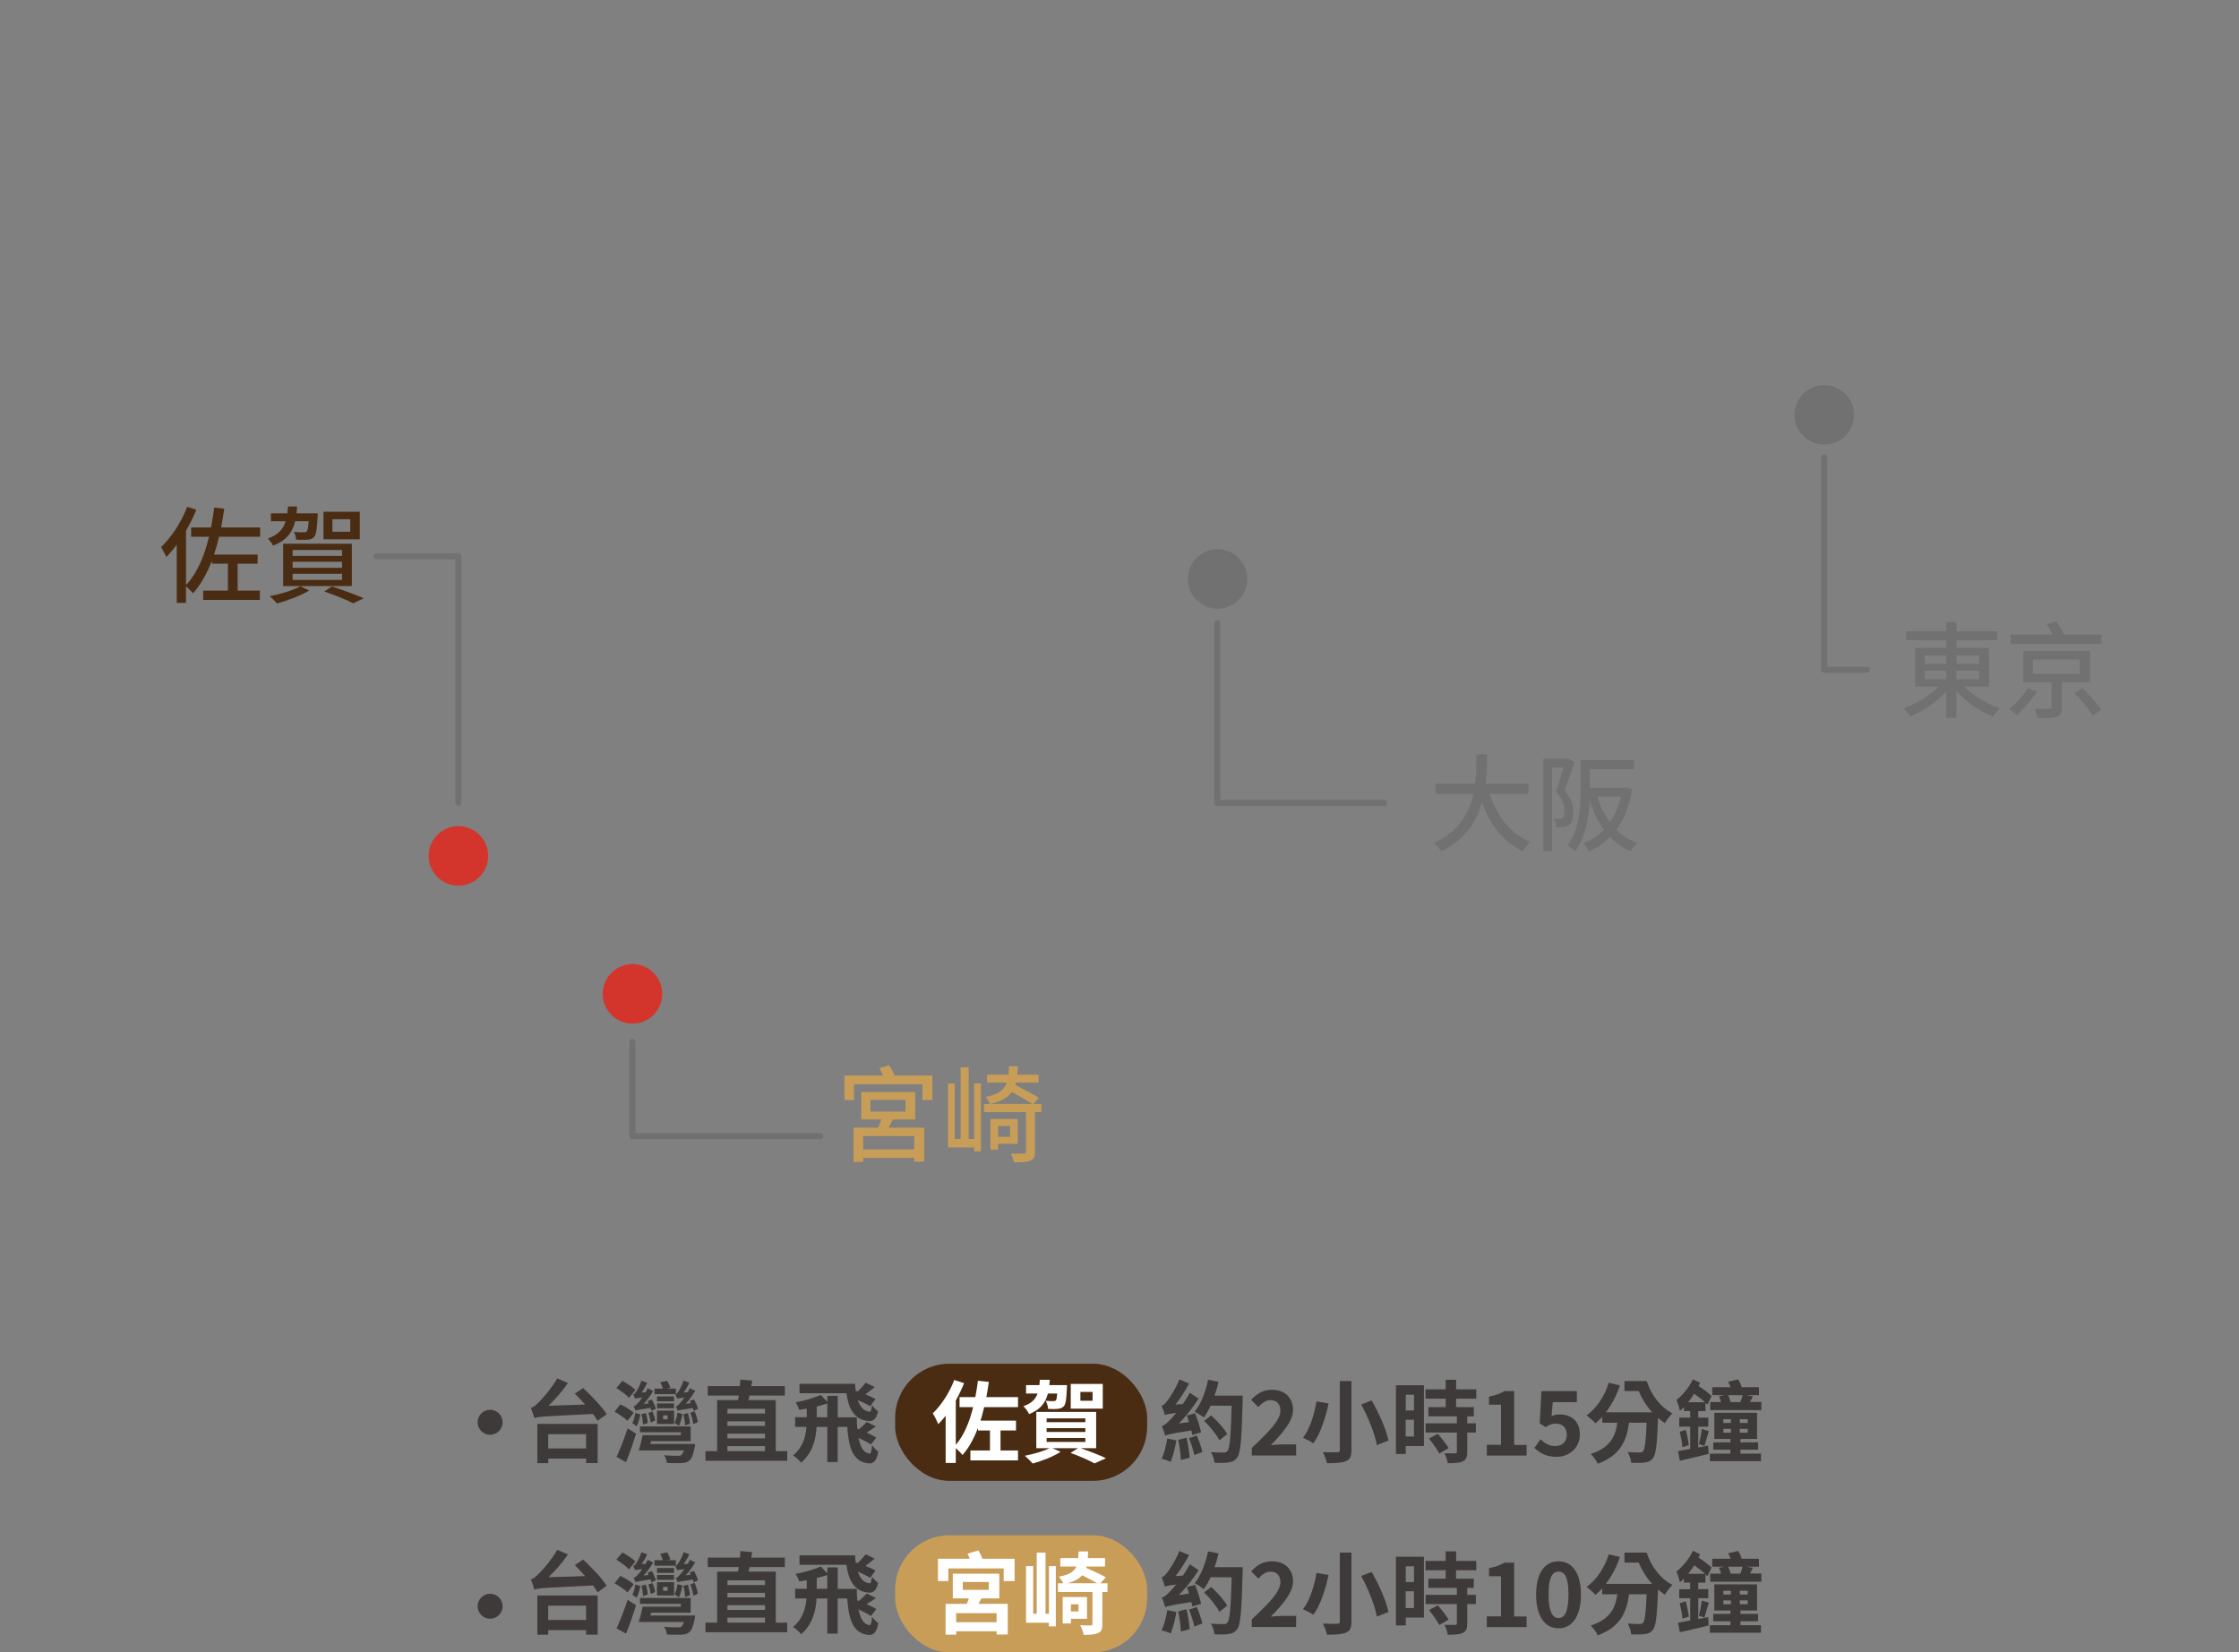 <?xml version="1.0" encoding="UTF-8"?>
<svg id="_圖層_2" data-name="圖層 2" xmlns="http://www.w3.org/2000/svg" viewBox="0 0 369.26 272.57">
  <rect x="0" y="0" width="369.26" height="272.57" fill="#808080" stroke="none"/>
  <circle cx="104.31" cy="163.95" r="4.91" style="fill: #d3352c; stroke-width: 0px;"/>
  <circle cx="200.8" cy="95.5" r="4.91" style="fill: #727171; stroke-width: 0px;"/>
  <circle cx="75.6" cy="141.19" r="4.91" style="fill: #d3352c; stroke-width: 0px;"/>
  <g>
    <path d="M36.13,88.52c-.24,1.04-.52,2.03-.83,2.97h7.19v1.49h-3.3v4.45h3.67v1.53h-9.35v-1.53h4.08v-4.45h-2.64v-.5c-.8,2.1-1.81,3.93-3.11,5.39-.23-.26-.78-.83-1.16-1.16v2.74h-1.53v-9.59c-.56.75-1.13,1.43-1.7,2.02-.16-.36-.63-1.23-.89-1.63,1.7-1.6,3.34-4.1,4.31-6.65l1.51.49c-.47,1.16-1.06,2.35-1.7,3.46v8.96c1.82-1.95,3.01-4.71,3.79-7.97h-2.94v-1.53h3.27c.21-1.06.38-2.15.54-3.28l1.65.19c-.16,1.06-.33,2.1-.52,3.09h6.43v1.53h-6.76Z" style="fill: #4a2c13; stroke-width: 0px;"/>
    <path d="M48.68,85.98c-.45,1.84-1.42,3.18-3.65,4.03-.14-.35-.56-.9-.87-1.16,1.74-.63,2.55-1.56,2.95-2.87h-2.43v-1.3h2.71c.05-.37.07-.73.1-1.13h1.51c-.03.4-.05.76-.1,1.13h3.51s-.02.35-.03.56c-.1,2.07-.24,2.97-.57,3.34-.28.3-.61.42-1.04.45-.4.03-1.15.03-1.93,0-.03-.4-.17-.94-.38-1.29.71.07,1.37.09,1.62.07.24,0,.38,0,.52-.14.14-.16.24-.63.31-1.69h-2.22ZM51.01,97.4c-1.41.85-3.58,1.68-5.32,2.15-.28-.31-.85-.92-1.22-1.2,1.79-.35,3.86-.96,5.06-1.63l1.48.68ZM46.7,89.7h11.33v6.98h-11.33v-6.98ZM48.26,91.7h8.15v-.97h-8.15v.97ZM48.26,93.66h8.15v-.99h-8.15v.99ZM48.26,95.66h8.15v-1.01h-8.15v1.01ZM59.34,88.97h-5.99v-4.55h5.99v4.55ZM54.74,96.74c1.88.61,3.96,1.39,5.25,1.95l-1.74.83c-1.06-.56-2.94-1.32-4.76-1.95l1.25-.83ZM57.76,85.65h-2.94v2.07h2.94v-2.07Z" style="fill: #4a2c13; stroke-width: 0px;"/>
  </g>
  <g>
    <path d="M153.77,177.41v4.06h-1.64v-2.59h-11.29v2.59h-1.57v-4.06h6.35c-.17-.41-.36-.83-.57-1.21l1.63-.47c.31.5.62,1.14.85,1.68h6.26ZM147.24,184.68c-.22.47-.45.92-.69,1.35h5.88v5.6h-1.66v-.62h-8.41v.67h-1.59v-5.66h4.06c.17-.43.36-.9.5-1.35h-3.3v-4.53h8.91v4.53h-3.7ZM150.77,187.41h-8.41v2.2h8.41v-2.2ZM143.55,183.38h5.78v-1.94h-5.78v1.94Z" style="fill: #c89d57; stroke-width: 0px;"/>
    <path d="M160.66,178.71h1.11v11.23h-1.11v-.66h-4.32v-10.55h1.12v9.15h.97v-11.81h1.33v11.81h.9v-9.17ZM171.77,183.45h-1.09v6.56c0,.81-.17,1.25-.73,1.45-.57.24-1.44.28-2.73.28-.05-.42-.33-1.06-.52-1.45.95.03,1.87.03,2.15.02.28,0,.36-.07.36-.33v-6.52h-6.92v-1.35h.97c-.14-.36-.47-.88-.73-1.16,2.14-.41,3.08-1.12,3.51-2.37h-3.25v-1.3h3.53c.05-.43.09-.9.1-1.4h1.44c-.02.5-.05.97-.09,1.4h3.51v1.3h-3.74c-.03.14-.07.28-.1.4,1.3.66,2.96,1.52,3.89,2.11l-.92,1.02h1.35v1.35ZM170.23,182.1c-.8-.52-2.16-1.33-3.37-1.95-.66.92-1.73,1.54-3.53,1.95h6.9ZM164.61,188.69v.95h-1.26v-5.05h4.51v4.1h-3.25ZM164.61,185.75v1.78h1.97v-1.78h-1.97Z" style="fill: #c89d57; stroke-width: 0px;"/>
  </g>
  <g>
    <path d="M245.67,130.94c1.19,3.63,3.38,6.58,6.68,7.96-.4.35-.94,1.03-1.2,1.52-3.26-1.52-5.37-4.34-6.73-8.04-.89,3.16-2.77,6.18-6.73,8.04-.26-.44-.79-1.01-1.24-1.36,4.15-1.81,5.84-4.95,6.54-8.11h-6.19v-1.68h6.49c.21-1.75.19-3.42.21-4.82h1.76c-.02,1.41-.03,3.09-.24,4.82h7.03v1.68h-6.37Z" style="fill: #727171; stroke-width: 0px;"/>
    <path d="M259.68,125.72c-.49,1.47-1.1,3.28-1.66,4.64,1.19,1.38,1.45,2.58,1.45,3.63s-.21,1.73-.72,2.08c-.26.17-.59.3-.94.35-.33.03-.75.03-1.15.02-.02-.4-.14-1.01-.38-1.4.37.04.66.04.89.02.21,0,.38-.05.54-.16.24-.17.31-.59.31-1.1,0-.87-.28-2.01-1.41-3.26.44-1.17.89-2.72,1.22-3.91h-1.87v13.82h-1.43v-15.28h3.84l.24-.05,1.06.61ZM269.16,130.19c-.45,2.83-1.34,5.01-2.58,6.68.96.94,2.09,1.69,3.42,2.2-.33.31-.84.94-1.05,1.36-1.33-.58-2.44-1.36-3.4-2.34-1.01,1.01-2.18,1.78-3.49,2.36-.19-.38-.63-1.01-.94-1.33,1.27-.49,2.43-1.24,3.4-2.25-1.01-1.36-1.78-2.98-2.36-4.82-.12,2.76-.65,6.09-2.41,8.36-.23-.28-.89-.8-1.22-.98,1.97-2.6,2.13-6.3,2.13-9.02v-5.01h8.81v1.48h-7.28v3.07h5.67l.3-.05.99.28ZM263.44,131.43c.49,1.57,1.17,3,2.08,4.22.82-1.17,1.43-2.58,1.83-4.22h-3.91Z" style="fill: #727171; stroke-width: 0px;"/>
  </g>
  <polyline points="200.74 102.81 200.74 132.45 228.31 132.45" style="fill: none; stroke: #727171; stroke-linecap: round; stroke-linejoin: round;"/>
  <polyline points="104.31 171.86 104.31 187.41 135.27 187.41" style="fill: none; stroke: #727171; stroke-linecap: round; stroke-linejoin: round;"/>
  <polyline points="62.06 91.77 75.6 91.77 75.6 132.45" style="fill: none; stroke: #727171; stroke-linecap: round; stroke-linejoin: round;"/>
  <circle cx="300.86" cy="68.43" r="4.91" style="fill: #727171; stroke-width: 0px;"/>
  <g>
    <path d="M323.91,113.27c1.52,1.5,3.81,2.86,5.93,3.57-.4.33-.9.97-1.16,1.38-2.12-.86-4.41-2.43-6.03-4.21v4.41h-1.67v-4.35c-1.6,1.74-3.83,3.26-5.93,4.12-.26-.41-.74-1.02-1.1-1.34,2.07-.74,4.31-2.09,5.79-3.59h-3.88v-6.38h5.12v-1.26h-6.59v-1.48h6.59v-1.53h1.67v1.53h6.74v1.48h-6.74v1.26h5.38v6.38h-4.12ZM317.43,109.5h3.55v-1.38h-3.55v1.38ZM317.43,112.05h3.55v-1.4h-3.55v1.4ZM322.65,108.12v1.38h3.76v-1.38h-3.76ZM326.41,110.65h-3.76v1.4h3.76v-1.4Z" style="fill: #727171; stroke-width: 0px;"/>
    <path d="M335.96,114.08c-.9,1.36-2.22,2.88-3.41,3.9-.28-.33-.83-.78-1.16-1.02,1.1-.91,2.38-2.31,3-3.43l1.57.55ZM346.59,104.67v1.57h-14.97v-1.57h6.86c-.28-.55-.6-1.19-.91-1.69l1.55-.5c.45.66.98,1.55,1.26,2.19h6.21ZM340.02,112.53v4.16c0,.88-.19,1.31-.84,1.55-.66.24-1.66.24-3.1.24-.09-.47-.33-1.12-.52-1.55,1.02.03,2.09.03,2.4.02.29,0,.38-.07.38-.29v-4.12h-4.66v-5.14h11.02v5.14h-4.67ZM335.26,111.15h7.74v-2.36h-7.74v2.36ZM343.43,113.5c1.07,1.09,2.47,2.6,3.12,3.59l-1.41.93c-.6-.97-1.93-2.57-3.03-3.71l1.33-.81Z" style="fill: #727171; stroke-width: 0px;"/>
  </g>
  <polyline points="300.86 75.43 300.86 110.48 307.89 110.48" style="fill: none; stroke: #727171; stroke-linecap: round; stroke-linejoin: round;"/>
  <g>
    <rect x="147.63" y="224.96" width="41.56" height="19.32" rx="8.94" ry="8.94" style="fill: #4a2c13; stroke-width: 0px;"/>
    <g>
      <path d="M162.31,232.12c-.18.77-.38,1.52-.6,2.23h5.85v1.62h-2.55v3.3h2.88v1.64h-7.85v-1.64h3.23v-3.3h-1.98v-.43c-.66,1.75-1.49,3.27-2.55,4.48-.21-.28-.71-.78-1.11-1.14v2.45h-1.67v-7.79c-.4.52-.81.97-1.22,1.39-.16-.41-.62-1.37-.91-1.78,1.4-1.33,2.76-3.42,3.55-5.51l1.62.53c-.38.94-.84,1.92-1.37,2.85v7.31c1.34-1.53,2.24-3.7,2.86-6.21h-2.24v-1.65h2.6c.18-.87.31-1.77.43-2.7l1.8.19c-.12.86-.25,1.7-.41,2.51h5.22v1.65h-5.57Z" style="fill: #fff; stroke-width: 0px;"/>
      <path d="M172.82,229.88c-.4,1.52-1.22,2.65-3.11,3.39-.16-.41-.59-1-.93-1.3,1.36-.47,2.01-1.17,2.34-2.09h-1.9v-1.39h2.2c.03-.28.06-.58.07-.88h1.64c-.01.31-.04.6-.07.88h2.92s-.01.37-.03.56c-.07,1.74-.19,2.57-.5,2.92-.27.27-.56.38-.97.43-.34.04-.96.06-1.62.01-.03-.41-.19-.97-.41-1.34.55.06,1.05.06,1.25.06s.32-.01.44-.13c.1-.12.16-.43.22-1.12h-1.53ZM178.26,238.91c1.49.5,3.16,1.17,4.14,1.64l-1.89.85c-.87-.49-2.43-1.18-3.95-1.73l1.22-.77h-4.2l1.34.59c-1.22.8-3.11,1.52-4.6,1.93-.31-.34-.93-.97-1.3-1.28,1.43-.27,3.04-.74,4.06-1.24h-2.17v-5.99h9.87v5.99h-2.52ZM172.61,234.6h6.39v-.63h-6.39v.63ZM172.61,236.22h6.39v-.63h-6.39v.63ZM172.61,237.86h6.39v-.65h-6.39v.65ZM181.87,232.37h-5.28v-4.08h5.28v4.08ZM180.19,229.61h-2.01v1.46h2.01v-1.46Z" style="fill: #fff; stroke-width: 0px;"/>
    </g>
    <rect x="147.63" y="253.26" width="41.56" height="19.32" rx="8.94" ry="8.94" style="fill: #c89d57; stroke-width: 0px;"/>
    <g>
      <path d="M167.33,257.13v3.69h-1.8v-2.09h-9.13v2.09h-1.71v-3.69h5.24c-.12-.3-.24-.59-.37-.84l1.8-.53c.24.41.49.91.65,1.37h5.32ZM161.86,263.66c-.16.31-.32.62-.5.91h4.84v5.06h-1.83v-.53h-6.67v.55h-1.75v-5.07h3.5c.12-.3.24-.6.34-.91h-2.65v-4.08h7.67v4.08h-2.93ZM164.36,266.1h-6.67v1.5h6.67v-1.5ZM158.78,262.26h4.28v-1.3h-4.28v1.3Z" style="fill: #fff; stroke-width: 0px;"/>
      <path d="M172.98,258.34h1.15v9.95h-1.15v-.6h-3.76v-9.35h1.18v7.85h.58v-10.07h1.45v10.07h.56v-7.85ZM182.64,262.62h-.84v5.29c0,.81-.16,1.24-.72,1.49-.55.25-1.3.28-2.36.28-.06-.46-.34-1.14-.58-1.58.74.03,1.52.03,1.74.03s.29-.06.29-.25v-5.26h-5.69v-1.44h.87c-.16-.37-.49-.83-.72-1.09,1.71-.32,2.51-.83,2.89-1.68h-2.65v-1.39h2.95c.03-.34.04-.71.06-1.09h1.58c-.01.38-.03.75-.06,1.09h2.85v1.39h-3.05l-.07.22c1.09.47,2.46,1.12,3.24,1.56l-.9.99h1.18v1.44ZM176.62,267.04v.77h-1.36v-4.37h4.01v3.6h-2.65ZM180.96,261.17c-.66-.38-1.64-.87-2.49-1.31-.5.59-1.27,1-2.43,1.31h4.93ZM176.62,264.65v1.17h1.25v-1.17h-1.25Z" style="fill: #fff; stroke-width: 0px;"/>
    </g>
    <g>
      <path d="M96.17,228.97c1.36,1.27,3.11,3.08,3.88,4.32l-1.49,1.08c-.19-.32-.46-.71-.77-1.12-7.83.38-8.88.41-9.66.68-.09-.35-.37-1.22-.58-1.68.38-.1.74-.38,1.22-.86.52-.46,2.12-2.24,3.13-4.01l1.77.75c-.93,1.37-2.09,2.68-3.21,3.76l6.05-.19c-.58-.65-1.16-1.27-1.71-1.81l1.37-.91ZM88.62,234.89h9.94v6.46h-1.89v-.74h-6.25v.75h-1.8v-6.47ZM90.41,236.58v2.36h6.25v-2.36h-6.25Z" style="fill: #3e3a39; stroke-width: 0px;"/>
      <path d="M103.47,234.38c-.41-.44-1.39-1.11-2.12-1.5l.96-1.22c.75.35,1.71.93,2.2,1.39l-1.03,1.34ZM103.73,230.59c-.41-.49-1.34-1.16-2.08-1.62l1-1.18c.72.4,1.68,1.02,2.14,1.49l-1.06,1.31ZM101.68,240.34c.53-1.15,1.28-3.01,1.83-4.72l1.39.88c-.47,1.56-1.08,3.27-1.65,4.7l-1.56-.87ZM105.6,233.3c-.12.72-.34,1.47-.6,1.99-.18-.16-.52-.41-.72-.53.27-.47.4-1.08.49-1.67l.84.21ZM107.43,232.71c-.03-.13-.07-.29-.13-.47-1.86.27-2.26.35-2.48.46-.04-.15-.22-.52-.34-.72.24-.03.43-.22.69-.5.15-.13.43-.49.75-.94-.77.06-1.02.12-1.16.19-.06-.15-.22-.52-.34-.69.18-.03.31-.18.46-.41.18-.21.68-1.08.9-1.87l.94.34c-.22.55-.55,1.11-.91,1.61l.66-.03c.13-.22.25-.44.35-.66l.9.43c-.41.72-.97,1.49-1.58,2.15l.84-.09c-.06-.13-.13-.27-.19-.38l.72-.27c.27.49.56,1.14.65,1.53l-.74.34ZM114.64,238.21s-.03.43-.09.62c-.24,1.18-.5,1.83-.9,2.15-.38.28-.78.35-1.37.38-.49.01-1.37,0-2.29-.03-.03-.38-.22-.91-.47-1.28.87.09,1.86.1,2.21.1.31,0,.49-.01.63-.12.16-.12.29-.35.43-.77h-7.46c.24-.69.49-1.7.66-2.52h6.3v-.47h-6.74v-.97h8.36v2.43h-6.53l-.12.47h7.37ZM106.05,235c-.01-.46-.12-1.15-.28-1.71l.75-.19c.18.55.29,1.21.31,1.65l-.78.25ZM107.33,234.66c-.06-.43-.22-1.08-.41-1.58l.68-.25c.22.47.4,1.11.46,1.5l-.72.32ZM111.46,229.98h-3.52v-.91h1.39c-.1-.32-.28-.74-.44-1.05l1.15-.24c.19.35.43.84.53,1.14l-.59.15h1.49v.91ZM108.35,232.7h2.82v2.2h-2.82v-2.2ZM111.16,231.16h-2.8v-.8h2.8v.8ZM111.16,232.31h-2.8v-.8h2.8v.8ZM109.36,234.13h.74v-.65h-.74v.65ZM112.55,233.26c-.12.69-.32,1.47-.59,1.96-.16-.15-.52-.38-.72-.52.27-.47.4-1.08.49-1.67l.83.22ZM114.41,232.74c-.03-.13-.09-.29-.15-.47-1.87.27-2.24.34-2.49.46-.03-.16-.21-.53-.34-.72.25-.04.46-.24.69-.53.15-.13.43-.49.75-.93-.77.06-1,.12-1.18.19-.04-.15-.21-.52-.32-.71.18-.03.31-.18.46-.4.16-.21.68-1.08.91-1.89l.94.35c-.22.53-.56,1.11-.93,1.61l.69-.03c.1-.22.22-.44.32-.66l.91.4c-.43.72-.97,1.5-1.58,2.15l.83-.09c-.06-.13-.12-.25-.18-.37l.71-.25c.27.47.58,1.15.66,1.56l-.72.32ZM112.98,235.14c-.01-.46-.13-1.25-.29-1.83l.77-.21c.16.58.31,1.33.31,1.78l-.78.25ZM114.56,232.81c.24.56.47,1.31.53,1.78l-.74.34c-.06-.5-.27-1.28-.5-1.86l.71-.27Z" style="fill: #3e3a39; stroke-width: 0px;"/>
      <path d="M129.83,239.38v1.58h-13.48v-1.58h1.92v-8.42h3.45c.04-.25.09-.49.12-.75h-5.12v-1.55h5.31c.03-.38.06-.75.07-1.09l1.96.19c-.04.28-.1.59-.16.9h5.54v1.55h-5.84c-.04.27-.1.5-.16.75h4.5v8.42h1.89ZM119.97,232.4v.78h6.19v-.78h-6.19ZM126.16,234.47h-6.19v.74h6.19v-.74ZM119.97,237.27h6.19v-.78h-6.19v.78ZM119.97,239.38h6.19v-.83h-6.19v.83Z" style="fill: #3e3a39; stroke-width: 0px;"/>
      <path d="M143.61,238.27c-.46-.32-1.24-.71-2.02-1.08.28,1.45.81,2.51,1.86,2.6.18.03.29-.55.38-1.37.29.38.69.83,1.02,1.03-.25,1.55-.84,2.11-1.8,1.92-2.54-.34-3.11-2.93-3.32-5.99h-1.58v5.8h-1.71v-5.8h-1.77c-.12,2.03-.62,4.22-2.54,5.9-.28-.37-.91-.93-1.33-1.18,1.62-1.39,2.08-3.1,2.2-4.72h-1.87v-1.59h1.92v-1.43c-.43.09-.83.16-1.24.22-.09-.35-.37-.9-.6-1.25,1.5-.28,3.05-.74,4.16-1.22l1.08,1.14v-.99h1.71v3.54h3.14c.01.65.03,1.28.09,1.9l.25.09c.46-.38.99-.87,1.31-1.22l1.5.74c-.53.37-1.06.72-1.53,1,.62.28,1.21.58,1.61.83l-.91,1.15ZM143.52,231.97c-.46-.29-1.25-.66-2.05-1.02.37,1.08.96,1.86,1.96,1.93.18.03.29-.4.38-1.06.28.35.68.77,1,.97-.25,1.3-.86,1.78-1.75,1.61-2.37-.3-3.13-2.27-3.47-4.57h-7.73v-1.56h9.16c.01.4.06.78.1,1.16l.35.1c.46-.43.97-1,1.3-1.43l1.49.72c-.53.41-1.06.84-1.53,1.19.65.27,1.25.53,1.67.78l-.88,1.17ZM136.44,233.79v-2.27c-.56.18-1.14.34-1.74.49v1.78h1.74Z" style="fill: #3e3a39; stroke-width: 0px;"/>
    </g>
    <g>
      <path d="M96.17,257.26c1.36,1.27,3.11,3.08,3.88,4.32l-1.49,1.08c-.19-.32-.46-.71-.77-1.12-7.83.38-8.88.41-9.66.68-.09-.35-.37-1.22-.58-1.68.38-.1.74-.38,1.22-.86.52-.46,2.12-2.24,3.13-4.01l1.77.75c-.93,1.37-2.09,2.68-3.21,3.76l6.05-.19c-.58-.65-1.16-1.27-1.71-1.81l1.37-.91ZM88.62,263.19h9.94v6.46h-1.89v-.74h-6.25v.75h-1.8v-6.47ZM90.41,264.87v2.36h6.25v-2.36h-6.25Z" style="fill: #3e3a39; stroke-width: 0px;"/>
      <path d="M103.47,262.68c-.41-.44-1.39-1.11-2.12-1.5l.96-1.22c.75.35,1.71.93,2.2,1.39l-1.03,1.34ZM103.73,258.89c-.41-.49-1.34-1.16-2.08-1.62l1-1.18c.72.4,1.68,1.02,2.14,1.49l-1.06,1.31ZM101.68,268.63c.53-1.15,1.28-3.01,1.83-4.72l1.39.88c-.47,1.56-1.08,3.27-1.65,4.7l-1.56-.87ZM105.6,261.6c-.12.72-.34,1.47-.6,1.99-.18-.16-.52-.41-.72-.53.27-.47.4-1.08.49-1.67l.84.21ZM107.43,261.01c-.03-.13-.07-.29-.13-.47-1.86.27-2.26.35-2.48.46-.04-.15-.22-.52-.34-.72.24-.03.43-.22.69-.5.15-.13.43-.49.75-.94-.77.06-1.02.12-1.16.19-.06-.15-.22-.52-.34-.69.18-.03.31-.18.46-.41.18-.21.68-1.08.9-1.87l.94.34c-.22.55-.55,1.11-.91,1.61l.66-.03c.13-.22.25-.44.35-.66l.9.43c-.41.72-.97,1.49-1.58,2.15l.84-.09c-.06-.13-.13-.27-.19-.38l.72-.27c.27.49.56,1.14.65,1.53l-.74.34ZM114.64,266.51s-.03.43-.09.62c-.24,1.18-.5,1.83-.9,2.15-.38.28-.78.35-1.37.38-.49.01-1.37,0-2.29-.03-.03-.38-.22-.91-.47-1.28.87.09,1.86.1,2.21.1.31,0,.49-.01.63-.12.16-.12.29-.35.43-.77h-7.46c.24-.69.49-1.7.66-2.52h6.3v-.47h-6.74v-.97h8.36v2.43h-6.53l-.12.47h7.37ZM106.05,263.29c-.01-.46-.12-1.15-.28-1.71l.75-.19c.18.55.29,1.21.31,1.65l-.78.25ZM107.33,262.96c-.06-.43-.22-1.08-.41-1.58l.68-.25c.22.47.4,1.11.46,1.5l-.72.32ZM111.46,258.28h-3.52v-.91h1.39c-.1-.32-.28-.74-.44-1.05l1.15-.24c.19.35.43.84.53,1.14l-.59.15h1.49v.91ZM108.35,260.99h2.82v2.2h-2.82v-2.2ZM111.16,259.46h-2.8v-.8h2.8v.8ZM111.16,260.61h-2.8v-.8h2.8v.8ZM109.36,262.42h.74v-.65h-.74v.65ZM112.55,261.55c-.12.69-.32,1.47-.59,1.96-.16-.15-.52-.38-.72-.52.27-.47.4-1.08.49-1.67l.83.22ZM114.41,261.04c-.03-.13-.09-.29-.15-.47-1.87.27-2.24.34-2.49.46-.03-.16-.21-.53-.34-.72.25-.04.46-.24.69-.53.15-.13.43-.49.75-.93-.77.06-1,.12-1.18.19-.04-.15-.21-.52-.32-.71.18-.03.31-.18.46-.4.16-.21.68-1.08.91-1.89l.94.35c-.22.53-.56,1.11-.93,1.61l.69-.03c.1-.22.22-.44.32-.66l.91.4c-.43.72-.97,1.5-1.58,2.15l.83-.09c-.06-.13-.12-.25-.18-.37l.71-.25c.27.47.58,1.15.66,1.56l-.72.32ZM112.98,263.44c-.01-.46-.13-1.25-.29-1.83l.77-.21c.16.58.31,1.33.31,1.78l-.78.25ZM114.56,261.11c.24.56.47,1.31.53,1.78l-.74.34c-.06-.5-.27-1.28-.5-1.86l.71-.27Z" style="fill: #3e3a39; stroke-width: 0px;"/>
      <path d="M129.83,267.67v1.58h-13.48v-1.58h1.92v-8.42h3.45c.04-.25.09-.49.12-.75h-5.12v-1.55h5.31c.03-.38.06-.75.07-1.09l1.96.19c-.04.28-.1.59-.16.9h5.54v1.55h-5.84c-.04.27-.1.5-.16.75h4.5v8.42h1.89ZM119.97,260.7v.78h6.19v-.78h-6.19ZM126.16,262.76h-6.19v.74h6.19v-.74ZM119.97,265.57h6.19v-.78h-6.19v.78ZM119.97,267.67h6.19v-.83h-6.19v.83Z" style="fill: #3e3a39; stroke-width: 0px;"/>
      <path d="M143.61,266.57c-.46-.32-1.24-.71-2.02-1.08.28,1.45.81,2.51,1.86,2.6.18.03.29-.55.38-1.37.29.38.69.83,1.02,1.03-.25,1.55-.84,2.11-1.8,1.92-2.54-.34-3.11-2.93-3.32-5.99h-1.58v5.8h-1.71v-5.8h-1.77c-.12,2.03-.62,4.22-2.54,5.9-.28-.37-.91-.93-1.33-1.18,1.62-1.39,2.08-3.1,2.2-4.72h-1.87v-1.59h1.92v-1.43c-.43.09-.83.16-1.24.22-.09-.35-.37-.9-.6-1.25,1.5-.28,3.05-.74,4.16-1.22l1.08,1.14v-.99h1.71v3.54h3.14c.01.65.03,1.28.09,1.9l.25.09c.46-.38.99-.87,1.31-1.22l1.5.74c-.53.37-1.06.72-1.53,1,.62.28,1.21.58,1.61.83l-.91,1.15ZM143.52,260.27c-.46-.29-1.25-.66-2.05-1.02.37,1.08.96,1.86,1.96,1.93.18.03.29-.4.38-1.06.28.35.68.77,1,.97-.25,1.3-.86,1.78-1.75,1.61-2.37-.3-3.13-2.27-3.47-4.57h-7.73v-1.56h9.16c.01.4.06.78.1,1.16l.35.1c.46-.43.97-1,1.3-1.43l1.49.72c-.53.41-1.06.84-1.53,1.19.65.27,1.25.53,1.67.78l-.88,1.17ZM136.44,262.09v-2.27c-.56.18-1.14.34-1.74.49v1.78h1.74Z" style="fill: #3e3a39; stroke-width: 0px;"/>
    </g>
    <g>
      <path d="M194.01,237.61c-.19,1.25-.59,2.65-.94,3.54-.35-.19-1.08-.41-1.49-.52.41-.84.75-2.17.93-3.33l1.5.31ZM196.63,236.71c-.03-.22-.07-.46-.15-.74-3.36.52-3.94.68-4.31.85-.09-.32-.35-1.14-.55-1.59.4-.09.75-.38,1.27-.93.22-.21.62-.63,1.09-1.22-1.3.16-1.64.25-1.87.35-.07-.32-.34-1.11-.53-1.53.29-.07.58-.35.91-.78.34-.41,1.4-2.01,2.02-3.57l1.59.68c-.63,1.21-1.43,2.45-2.24,3.47l1.22-.09c.4-.58.8-1.22,1.15-1.86l1.44.97c-.9,1.44-2.06,2.88-3.23,4.1l1.65-.24c-.1-.38-.24-.75-.35-1.09l1.36-.35c.4,1,.83,2.33.99,3.14l-1.47.43ZM195.69,237.17c.24,1.05.44,2.37.52,3.29l-1.46.38c-.03-.9-.22-2.27-.43-3.32l1.37-.35ZM197.37,236.8c.37.87.77,1.98.93,2.71l-1.33.52c-.15-.75-.53-1.92-.87-2.79l1.27-.44ZM204.95,230.23s-.01.62-.01.83c-.16,6.36-.34,8.61-.9,9.38-.41.55-.83.72-1.45.81-.53.1-1.45.09-2.3.04-.03-.49-.27-1.25-.58-1.75.9.07,1.71.07,2.09.07.28.01.46-.04.62-.24.41-.44.58-2.54.71-7.48h-3.48c-.35.74-.72,1.42-1.12,1.96-.31-.27-1.08-.77-1.5-.99,1.02-1.24,1.8-3.27,2.21-5.25l1.73.34c-.18.77-.4,1.53-.66,2.27h4.65ZM201.1,237.59c-.44-.91-1.53-2.26-2.52-3.2l1.18-.9c.99.9,2.15,2.18,2.64,3.08l-1.3,1.02Z" style="fill: #3e3a39; stroke-width: 0px;"/>
      <path d="M206.45,238.85c2.85-2.71,4.72-4.57,4.72-6.15,0-1.08-.59-1.73-1.64-1.73-.8,0-1.45.53-2.01,1.14l-1.18-1.18c1-1.08,1.98-1.67,3.47-1.67,2.06,0,3.44,1.31,3.44,3.32,0,1.86-1.71,3.78-3.66,5.81.55-.06,1.27-.12,1.78-.12h2.39v1.83h-7.31v-1.25Z" style="fill: #3e3a39; stroke-width: 0px;"/>
      <path d="M219.12,231.52c-.5,2.2-1.3,4.94-2.52,6.56-.44-.3-1.25-.71-1.71-.91,1.18-1.49,1.92-4.07,2.23-5.99l2.01.34ZM222.88,227.82v11.37c0,1.08-.25,1.56-.9,1.84-.69.28-1.7.34-3.13.34-.1-.52-.43-1.34-.69-1.83.96.04,2.05.04,2.37.03.32,0,.44-.1.44-.38v-11.37h1.9ZM226.22,231.02c1.19,2.09,2.4,4.76,2.77,6.61l-1.92.75c-.29-1.78-1.42-4.56-2.58-6.71l1.73-.65Z" style="fill: #3e3a39; stroke-width: 0px;"/>
      <path d="M234.83,238.54h-2.99v1.3h-1.62v-11.33h4.62v10.03ZM231.84,230.07v2.6h1.36v-2.6h-1.36ZM233.19,236.97v-2.77h-1.36v2.77h1.36ZM240.14,230.72v1.4h2.92v1.52h-1.08v1.15h1.42v1.52h-1.42v3.21c0,.84-.16,1.28-.75,1.55-.56.25-1.37.3-2.46.3-.06-.49-.32-1.18-.55-1.65.71.03,1.52.03,1.74.03.24,0,.31-.06.31-.27v-3.17h-5.16v-1.52h5.16v-1.15h-4.7v-1.52h2.85v-1.4h-3.32v-1.53h3.32v-1.58h1.73v1.58h3.32v1.53h-3.32ZM237.14,236.52c.6.71,1.4,1.71,1.77,2.36l-1.53.9c-.34-.63-1.09-1.71-1.7-2.48l1.46-.78Z" style="fill: #3e3a39; stroke-width: 0px;"/>
      <path d="M245.21,238.34h2.34v-6.62h-1.98v-1.34c1.09-.21,1.84-.49,2.54-.91h1.61v8.88h2.05v1.76h-6.56v-1.76Z" style="fill: #3e3a39; stroke-width: 0px;"/>
      <path d="M253.07,238.82l1-1.39c.62.6,1.39,1.11,2.4,1.11,1.14,0,1.93-.66,1.93-1.86s-.74-1.84-1.84-1.84c-.65,0-1,.16-1.64.58l-.99-.63.29-5.31h5.84v1.81h-3.97l-.21,2.32c.44-.19.81-.29,1.31-.29,1.83,0,3.36,1.03,3.36,3.3s-1.8,3.7-3.82,3.7c-1.73,0-2.88-.68-3.69-1.49Z" style="fill: #3e3a39; stroke-width: 0px;"/>
      <path d="M271.58,227.83c.68,2.15,2.18,4.25,4.23,5.31-.35.37-.96,1.12-1.24,1.62-.38-.25-.77-.55-1.12-.86-.16,4.35-.34,6.05-.86,6.65-.37.49-.77.63-1.34.71-.5.07-1.36.07-2.23.04-.03-.53-.27-1.27-.58-1.77.81.06,1.58.07,1.95.07.27,0,.44-.03.59-.21.29-.32.46-1.64.59-4.7h-2.91c-.37,2.83-1.33,5.35-5.15,6.78-.22-.5-.74-1.22-1.17-1.62,3.33-1.08,4.1-3.02,4.39-5.16h-2.49v-.97c-.35.4-.72.74-1.11,1.06-.31-.35-1.06-1-1.47-1.3,1.67-1.19,2.98-3.17,3.66-5.38l1.84.44c-.55,1.65-1.36,3.19-2.32,4.44h7.64c-.96-1.05-1.71-2.29-2.23-3.52h-2.34v-1.64h3.64Z" style="fill: #3e3a39; stroke-width: 0px;"/>
      <path d="M281.71,238.45l.09,1.39c-1.65.41-3.42.8-4.75,1.12l-.31-1.58c.56-.09,1.25-.22,2.01-.37v-3.67h-1.81v-1.49h1.81v-1.08h-1.03v-.65c-.22.22-.43.43-.65.62-.09-.38-.4-1.36-.58-1.8,1.02-.8,2.09-2.08,2.71-3.42l1.18.59c-.07.18-.16.35-.25.53.84.53,1.64,1.16,2.14,1.65l-.68,1.43c-.1-.1-.21-.21-.32-.32v1.37h-1.19v1.08h1.65v1.49h-1.65v3.44l1.64-.32ZM278.02,235.87c.22.81.43,1.86.5,2.52l-1.05.34c-.04-.69-.25-1.75-.44-2.55l.99-.31ZM281.19,231.31c-.5-.47-1.15-.97-1.78-1.4-.31.5-.65.96-1,1.4h2.79ZM280.18,238.21c.19-.66.4-1.73.49-2.48l1.15.34c-.27.85-.52,1.84-.71,2.46l-.93-.32ZM287.03,239.79h3.39v1.24h-8.42v-1.24h3.38v-.65h-2.83v-1.21h2.83v-.56h-2.65v-4.31h7.05v4.31h-2.74v.56h2.91v1.21h-2.91v.65ZM290.49,231.28v1.33h-8.44v-1.33h1.78c-.07-.32-.19-.66-.32-.96l.93-.18h-2.05v-1.31h3.02c-.1-.31-.25-.65-.41-.9l1.64-.38c.27.38.5.88.6,1.28h2.85v1.31h-2.09l1.09.19c-.16.34-.32.65-.49.94h1.89ZM284.22,234.73h1.25v-.62h-1.25v.62ZM284.22,236.34h1.25v-.63h-1.25v.63ZM285.01,230.15c.18.37.32.83.4,1.14h1.61c.15-.38.29-.78.37-1.14h-2.37ZM288.23,234.11h-1.3v.62h1.3v-.62ZM288.23,235.71h-1.3v.63h1.3v-.63Z" style="fill: #3e3a39; stroke-width: 0px;"/>
    </g>
    <g>
      <path d="M194.01,265.91c-.19,1.25-.59,2.65-.94,3.54-.35-.19-1.08-.41-1.49-.52.41-.84.75-2.17.93-3.33l1.5.31ZM196.63,265.01c-.03-.22-.07-.46-.15-.74-3.36.52-3.94.68-4.31.85-.09-.32-.35-1.14-.55-1.59.4-.09.75-.38,1.27-.93.22-.21.62-.63,1.09-1.22-1.3.16-1.64.25-1.87.35-.07-.32-.34-1.11-.53-1.53.29-.07.58-.35.91-.78.34-.41,1.4-2.01,2.02-3.57l1.59.68c-.63,1.21-1.43,2.45-2.24,3.47l1.22-.09c.4-.58.8-1.22,1.15-1.86l1.44.97c-.9,1.44-2.06,2.88-3.23,4.1l1.65-.24c-.1-.38-.24-.75-.35-1.09l1.36-.35c.4,1,.83,2.33.99,3.14l-1.47.43ZM195.69,265.46c.24,1.05.44,2.37.52,3.29l-1.46.38c-.03-.9-.22-2.27-.43-3.32l1.37-.35ZM197.37,265.09c.37.87.77,1.98.93,2.71l-1.33.52c-.15-.75-.53-1.92-.87-2.79l1.27-.44ZM204.95,258.53s-.01.62-.01.83c-.16,6.36-.34,8.61-.9,9.38-.41.55-.83.72-1.45.81-.53.1-1.45.09-2.3.04-.03-.49-.27-1.25-.58-1.75.9.07,1.71.07,2.09.07.28.01.46-.04.62-.24.41-.44.58-2.54.71-7.48h-3.48c-.35.74-.72,1.42-1.12,1.96-.31-.27-1.08-.77-1.5-.99,1.02-1.24,1.8-3.27,2.21-5.25l1.73.34c-.18.77-.4,1.53-.66,2.27h4.65ZM201.1,265.89c-.44-.91-1.53-2.26-2.52-3.2l1.18-.9c.99.9,2.15,2.18,2.64,3.08l-1.3,1.02Z" style="fill: #3e3a39; stroke-width: 0px;"/>
      <path d="M206.45,267.14c2.85-2.71,4.72-4.57,4.72-6.15,0-1.08-.59-1.73-1.64-1.73-.8,0-1.45.53-2.01,1.14l-1.18-1.18c1-1.08,1.98-1.67,3.47-1.67,2.06,0,3.44,1.31,3.44,3.32,0,1.86-1.71,3.78-3.66,5.81.55-.06,1.27-.12,1.78-.12h2.39v1.83h-7.31v-1.25Z" style="fill: #3e3a39; stroke-width: 0px;"/>
      <path d="M219.12,259.81c-.5,2.2-1.3,4.94-2.52,6.56-.44-.3-1.25-.71-1.71-.91,1.18-1.49,1.92-4.07,2.23-5.99l2.01.34ZM222.88,256.11v11.37c0,1.08-.25,1.56-.9,1.84-.69.28-1.7.34-3.13.34-.1-.52-.43-1.34-.69-1.83.96.04,2.05.04,2.37.03.32,0,.44-.1.44-.38v-11.37h1.9ZM226.22,259.31c1.19,2.09,2.4,4.76,2.77,6.61l-1.92.75c-.29-1.78-1.42-4.56-2.58-6.71l1.73-.65Z" style="fill: #3e3a39; stroke-width: 0px;"/>
      <path d="M234.83,266.83h-2.99v1.3h-1.62v-11.33h4.62v10.03ZM231.84,258.37v2.6h1.36v-2.6h-1.36ZM233.19,265.27v-2.77h-1.36v2.77h1.36ZM240.14,259.02v1.4h2.92v1.52h-1.08v1.15h1.42v1.52h-1.42v3.21c0,.84-.16,1.28-.75,1.55-.56.25-1.37.3-2.46.3-.06-.49-.32-1.18-.55-1.65.71.03,1.52.03,1.74.03.24,0,.31-.06.31-.27v-3.17h-5.16v-1.52h5.16v-1.15h-4.7v-1.52h2.85v-1.4h-3.32v-1.53h3.32v-1.58h1.73v1.58h3.32v1.53h-3.32ZM237.14,264.81c.6.71,1.4,1.71,1.77,2.36l-1.53.9c-.34-.63-1.09-1.71-1.7-2.48l1.46-.78Z" style="fill: #3e3a39; stroke-width: 0px;"/>
      <path d="M245.21,266.64h2.34v-6.62h-1.98v-1.34c1.09-.21,1.84-.49,2.54-.91h1.61v8.88h2.05v1.76h-6.56v-1.76Z" style="fill: #3e3a39; stroke-width: 0px;"/>
      <path d="M253.34,263.03c0-3.6,1.46-5.47,3.7-5.47s3.69,1.89,3.69,5.47-1.44,5.57-3.69,5.57-3.7-1.96-3.7-5.57ZM258.68,263.03c0-2.95-.69-3.78-1.64-3.78s-1.65.83-1.65,3.78.71,3.88,1.65,3.88,1.64-.91,1.64-3.88Z" style="fill: #3e3a39; stroke-width: 0px;"/>
      <path d="M271.58,256.13c.68,2.15,2.18,4.25,4.23,5.31-.35.37-.96,1.12-1.24,1.62-.38-.25-.77-.55-1.12-.86-.16,4.35-.34,6.05-.86,6.65-.37.49-.77.63-1.34.71-.5.07-1.36.07-2.23.04-.03-.53-.27-1.27-.58-1.77.81.06,1.58.07,1.95.07.27,0,.44-.03.59-.21.29-.32.46-1.64.59-4.7h-2.91c-.37,2.83-1.33,5.35-5.15,6.78-.22-.5-.74-1.22-1.17-1.62,3.33-1.08,4.1-3.02,4.39-5.16h-2.49v-.97c-.35.4-.72.74-1.11,1.06-.31-.35-1.06-1-1.47-1.3,1.67-1.19,2.98-3.17,3.66-5.38l1.84.44c-.55,1.65-1.36,3.19-2.32,4.44h7.64c-.96-1.05-1.71-2.29-2.23-3.52h-2.34v-1.64h3.64Z" style="fill: #3e3a39; stroke-width: 0px;"/>
      <path d="M281.71,266.75l.09,1.39c-1.65.41-3.42.8-4.75,1.12l-.31-1.58c.56-.09,1.25-.22,2.01-.37v-3.67h-1.81v-1.49h1.81v-1.08h-1.03v-.65c-.22.22-.43.43-.65.62-.09-.38-.4-1.36-.58-1.8,1.02-.8,2.09-2.08,2.71-3.42l1.18.59c-.07.18-.16.35-.25.53.84.53,1.64,1.16,2.14,1.65l-.68,1.43c-.1-.1-.21-.21-.32-.32v1.37h-1.19v1.08h1.65v1.49h-1.65v3.44l1.64-.32ZM278.02,264.16c.22.81.43,1.86.5,2.52l-1.05.34c-.04-.69-.25-1.75-.44-2.55l.99-.31ZM281.19,259.61c-.5-.47-1.15-.97-1.78-1.4-.31.5-.65.96-1,1.4h2.79ZM280.18,266.51c.19-.66.4-1.73.49-2.48l1.15.34c-.27.85-.52,1.84-.71,2.46l-.93-.32ZM287.03,268.09h3.39v1.24h-8.42v-1.24h3.38v-.65h-2.83v-1.21h2.83v-.56h-2.65v-4.31h7.05v4.31h-2.74v.56h2.91v1.21h-2.91v.65ZM290.49,259.58v1.33h-8.44v-1.33h1.78c-.07-.32-.19-.66-.32-.96l.93-.18h-2.05v-1.31h3.02c-.1-.31-.25-.65-.41-.9l1.64-.38c.27.38.5.88.6,1.28h2.85v1.31h-2.09l1.09.19c-.16.34-.32.65-.49.94h1.89ZM284.22,263.03h1.25v-.62h-1.25v.62ZM284.22,264.64h1.25v-.63h-1.25v.63ZM285.01,258.44c.18.37.32.83.4,1.14h1.61c.15-.38.29-.78.37-1.14h-2.37ZM288.23,262.41h-1.3v.62h1.3v-.62ZM288.23,264h-1.3v.63h1.3v-.63Z" style="fill: #3e3a39; stroke-width: 0px;"/>
    </g>
    <circle cx="80.83" cy="234.62" r="2.06" style="fill: #3e3a39; stroke-width: 0px;"/>
    <circle cx="80.83" cy="264.97" r="2.06" style="fill: #3e3a39; stroke-width: 0px;"/>
  </g>
</svg>